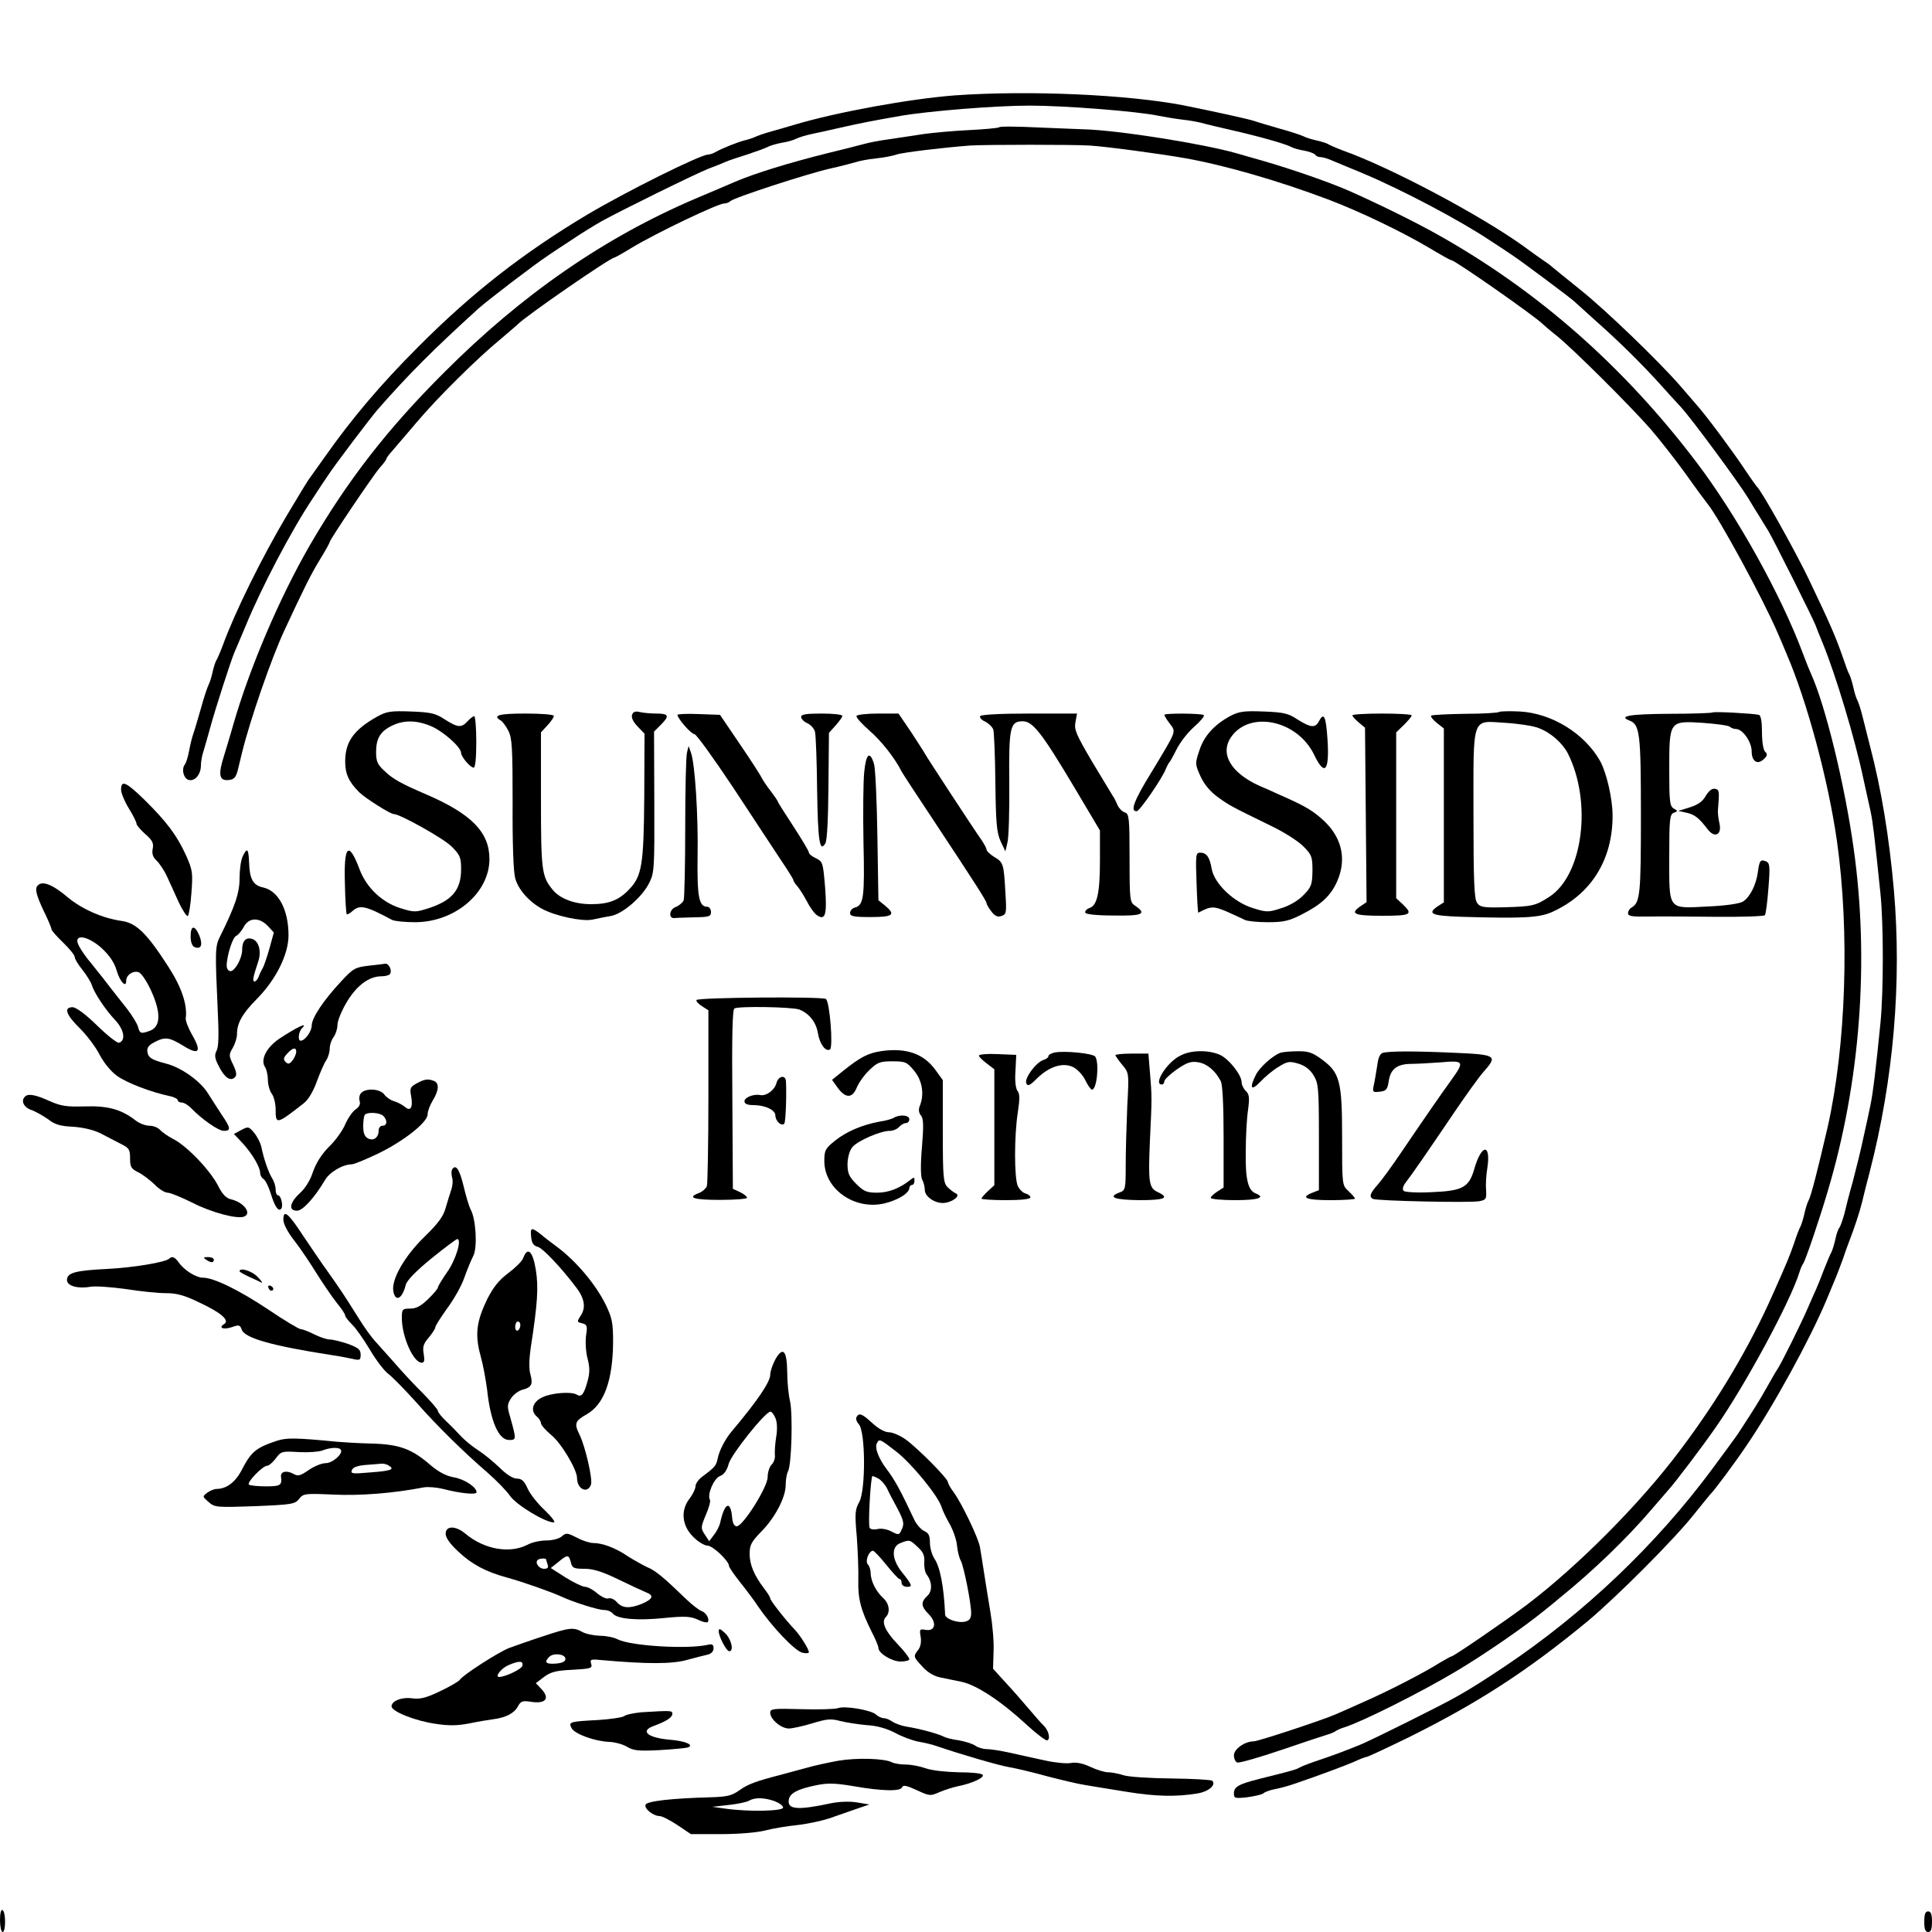 <svg xmlns="http://www.w3.org/2000/svg" width="750pt" height="750pt" viewBox="0 0 750 750" preserveAspectRatio="xMidYMid meet"><g transform="translate(0,750) scale(0.1,-0.1)" fill="#000000" stroke="none"><path d="M3710 7130 c-176 -13 -465 -66 -625 -114 -27 -8 -68 -20 -90 -26 -22 -6 -49 -15 -60 -20 -11 -5 -31 -12 -45 -15 -27 -7 -85 -30 -112 -45 -10 -6 -23 -10 -29 -10 -30 0 -319 -144 -469 -233 -249 -149 -448 -304 -655 -512 -148 -148 -258 -278 -365 -430 -27 -38 -53 -74 -57 -80 -5 -5 -45 -71 -89 -145 -96 -161 -204 -380 -249 -505 -10 -27 -22 -54 -26 -60 -3 -5 -10 -26 -14 -45 -4 -19 -11 -41 -16 -50 -4 -8 -18 -49 -29 -90 -12 -41 -25 -86 -30 -100 -5 -14 -12 -43 -16 -65 -4 -22 -11 -45 -16 -52 -15 -19 -5 -57 16 -61 24 -5 46 23 46 57 0 13 4 38 10 55 5 17 17 58 26 91 19 71 81 262 93 290 5 11 25 59 45 106 61 149 180 375 260 494 25 39 52 79 59 89 25 39 166 225 193 256 120 137 214 231 391 392 37 33 220 173 269 205 10 7 50 34 89 59 38 26 92 59 120 75 70 39 360 182 415 204 25 9 54 21 65 26 11 5 49 18 85 29 36 12 72 25 81 30 9 5 34 12 55 16 22 3 47 11 56 16 10 5 37 13 60 18 24 5 75 16 113 25 71 16 121 26 230 45 110 19 369 40 502 40 135 0 421 -22 503 -40 25 -5 68 -12 95 -15 28 -3 64 -10 80 -15 17 -4 64 -16 105 -25 94 -21 210 -53 231 -65 9 -5 33 -12 53 -15 20 -4 39 -11 42 -16 3 -5 12 -9 21 -9 8 0 29 -6 46 -14 18 -7 71 -30 118 -49 150 -63 376 -182 494 -261 39 -25 79 -52 89 -59 27 -17 230 -169 236 -176 3 -3 41 -37 84 -76 87 -77 174 -162 250 -246 27 -30 63 -70 81 -89 44 -48 225 -294 261 -353 16 -27 37 -61 46 -75 9 -15 23 -38 32 -52 24 -41 170 -333 183 -365 6 -17 19 -48 28 -70 51 -124 126 -373 159 -530 10 -44 22 -101 28 -127 9 -44 14 -87 38 -318 12 -120 12 -376 0 -500 -17 -172 -29 -273 -39 -320 -5 -25 -17 -81 -27 -125 -9 -44 -28 -120 -41 -170 -14 -49 -29 -108 -34 -130 -6 -21 -14 -44 -18 -50 -5 -5 -12 -26 -16 -45 -4 -19 -11 -41 -15 -50 -5 -8 -18 -40 -30 -70 -11 -30 -25 -64 -30 -75 -5 -11 -19 -42 -31 -70 -25 -59 -108 -226 -119 -240 -4 -5 -21 -35 -38 -65 -26 -47 -53 -91 -114 -184 -7 -11 -52 -72 -100 -137 -219 -296 -500 -563 -808 -769 -75 -50 -134 -88 -185 -116 -53 -31 -317 -162 -370 -185 -56 -23 -106 -42 -160 -60 -33 -11 -68 -24 -77 -29 -17 -10 -33 -14 -157 -45 -83 -21 -101 -31 -101 -57 0 -19 4 -20 51 -15 28 4 56 10 63 15 6 6 27 13 46 17 19 3 55 13 80 22 99 34 187 67 227 84 23 11 45 19 49 19 4 0 77 34 163 76 270 134 461 258 696 452 113 95 332 314 410 412 33 41 62 77 65 80 12 10 99 127 141 190 103 151 246 412 310 565 4 11 17 40 27 65 11 25 27 68 37 95 9 28 21 59 25 70 18 46 40 113 49 150 5 22 18 74 29 115 93 361 125 737 94 1095 -18 205 -49 393 -93 560 -10 39 -23 90 -29 115 -6 25 -15 52 -19 60 -5 9 -12 31 -16 50 -4 19 -11 41 -15 50 -5 8 -16 38 -25 65 -30 87 -52 136 -135 310 -54 112 -182 340 -199 355 -3 3 -24 32 -46 65 -45 68 -147 206 -185 249 -14 16 -45 52 -69 80 -83 95 -286 291 -386 371 -55 44 -105 85 -111 90 -6 6 -22 17 -34 25 -12 8 -47 33 -78 56 -168 120 -514 304 -697 369 -27 10 -54 22 -60 26 -5 3 -26 10 -45 14 -19 4 -41 11 -50 16 -8 4 -49 18 -90 29 -41 12 -86 25 -100 30 -23 8 -161 38 -275 61 -218 42 -599 59 -885 39z"></path><path d="M3879 7006 c-3 -3 -56 -8 -117 -11 -61 -3 -139 -10 -174 -15 -35 -5 -94 -14 -133 -20 -38 -5 -86 -14 -105 -20 -19 -5 -80 -21 -135 -34 -149 -37 -285 -79 -360 -111 -16 -7 -86 -37 -155 -66 -352 -150 -674 -372 -975 -674 -221 -220 -376 -420 -523 -673 -117 -203 -233 -474 -297 -697 -9 -33 -26 -87 -36 -121 -23 -72 -18 -96 19 -92 21 2 28 11 35 38 5 19 12 51 17 70 31 126 115 369 165 475 73 157 102 216 137 273 21 34 38 65 38 68 0 9 168 258 194 288 15 16 26 32 26 35 0 3 10 17 23 31 12 14 54 63 94 110 79 94 235 249 328 325 33 28 62 53 65 56 25 28 359 259 375 259 2 0 33 17 67 38 94 57 335 172 359 172 8 0 19 4 24 9 14 14 298 106 385 126 41 9 86 21 100 25 14 5 50 12 80 15 30 3 66 10 80 15 22 8 180 27 285 35 58 4 412 4 465 0 66 -4 273 -32 370 -49 153 -27 361 -87 555 -160 124 -47 286 -125 391 -187 45 -27 84 -49 88 -49 14 0 331 -222 356 -249 3 -3 27 -24 55 -46 63 -51 282 -269 362 -360 33 -38 95 -117 137 -175 41 -58 79 -109 84 -115 46 -56 214 -366 272 -500 12 -27 27 -63 34 -80 80 -184 163 -492 197 -730 50 -355 35 -794 -36 -1110 -39 -168 -64 -266 -74 -285 -5 -9 -12 -31 -16 -50 -4 -19 -11 -41 -15 -50 -5 -8 -16 -37 -25 -65 -19 -54 -24 -67 -81 -195 -92 -208 -212 -411 -362 -610 -154 -206 -396 -449 -595 -600 -77 -58 -284 -200 -292 -200 -3 0 -22 -11 -43 -23 -61 -39 -201 -111 -292 -151 -47 -21 -98 -44 -115 -51 -50 -22 -301 -105 -319 -105 -34 0 -76 -30 -76 -54 0 -13 6 -26 13 -28 6 -3 84 19 172 49 88 30 169 57 180 60 11 3 25 9 30 13 6 4 21 11 35 15 65 20 299 137 434 218 106 63 260 169 336 231 25 20 55 44 66 54 129 104 263 234 354 341 30 35 62 72 70 81 22 24 130 166 181 240 114 163 289 487 324 600 4 14 11 30 15 35 9 13 61 165 95 280 127 425 162 895 101 1330 -35 251 -110 557 -166 680 -5 11 -19 45 -30 75 -85 229 -257 538 -414 745 -282 372 -615 665 -1001 882 -90 51 -241 125 -350 173 -78 34 -220 83 -330 115 -33 9 -80 23 -105 30 -130 37 -457 89 -590 93 -14 0 -92 4 -175 7 -82 4 -153 5 -156 1z"></path><path d="M1464 4718 c-91 -51 -124 -98 -124 -174 0 -49 14 -79 55 -120 22 -22 120 -84 133 -84 25 0 194 -95 225 -126 33 -33 37 -43 37 -88 0 -81 -35 -122 -127 -152 -50 -16 -56 -16 -110 1 -70 22 -131 80 -157 150 -43 114 -62 94 -57 -58 1 -62 5 -114 7 -116 2 -2 12 3 22 12 29 26 51 21 154 -34 10 -5 50 -9 89 -9 155 0 289 114 289 245 0 104 -69 175 -245 251 -98 42 -130 60 -160 89 -30 27 -35 39 -35 76 0 53 17 81 64 103 46 22 98 20 154 -5 47 -22 112 -80 112 -102 1 -16 36 -57 49 -57 6 0 10 37 10 100 0 55 -4 100 -8 100 -4 0 -16 -9 -26 -20 -24 -26 -37 -25 -88 7 -36 24 -54 28 -132 31 -79 3 -95 0 -131 -20z"></path><path d="M2454 4726 c-4 -11 3 -27 21 -46 l27 -28 -1 -244 c-2 -265 -9 -309 -59 -361 -40 -42 -79 -57 -148 -57 -65 0 -123 22 -151 59 -40 49 -43 77 -43 346 l0 262 25 27 c14 15 25 31 25 37 0 5 -47 9 -110 9 -103 0 -130 -7 -96 -27 7 -4 21 -23 30 -41 14 -28 16 -67 16 -281 -1 -151 3 -265 10 -290 11 -43 53 -91 104 -119 52 -28 155 -50 195 -42 20 4 52 11 72 14 46 8 123 74 150 130 19 38 20 58 19 314 l-1 272 26 26 c35 35 32 44 -17 44 -24 0 -53 3 -65 6 -16 4 -25 1 -29 -10z"></path><path d="M4775 4720 c-62 -34 -101 -77 -119 -133 -17 -51 -17 -53 4 -100 14 -31 37 -59 67 -81 47 -34 52 -36 203 -110 53 -25 111 -62 130 -82 32 -32 35 -40 35 -94 -1 -54 -4 -63 -34 -94 -21 -22 -55 -42 -88 -52 -50 -16 -56 -16 -110 1 -74 23 -148 94 -159 151 -8 47 -20 64 -45 64 -17 0 -18 -9 -14 -117 2 -65 5 -117 7 -116 49 26 59 26 111 4 28 -13 60 -27 69 -32 10 -5 50 -9 90 -9 61 0 83 5 133 31 75 38 111 72 136 128 39 89 17 177 -63 245 -39 34 -72 52 -168 94 -19 9 -51 23 -70 31 -113 51 -156 126 -110 191 73 103 256 64 321 -69 42 -88 61 -65 52 64 -6 86 -14 101 -33 65 -14 -27 -32 -25 -83 7 -36 24 -54 28 -132 31 -77 3 -96 0 -130 -18z"></path><path d="M5819 4736 c-3 -3 -62 -7 -130 -7 -68 -1 -128 -4 -133 -7 -4 -2 5 -15 20 -27 l29 -23 0 -337 0 -338 -22 -14 c-45 -30 -27 -38 90 -42 239 -7 302 -4 353 19 150 68 234 201 234 373 0 66 -23 166 -48 212 -60 107 -187 186 -312 193 -41 2 -78 1 -81 -2z m153 -62 c47 -17 93 -58 114 -98 96 -190 59 -476 -74 -559 -51 -33 -64 -36 -171 -39 -82 -2 -95 0 -107 17 -11 15 -14 83 -14 340 0 392 -9 367 123 359 51 -3 109 -12 129 -20z"></path><path d="M6647 4734 c-2 -2 -79 -5 -170 -5 -151 -1 -195 -9 -152 -26 41 -15 45 -49 45 -368 0 -307 -3 -338 -36 -358 -8 -4 -14 -14 -14 -22 0 -12 16 -14 78 -13 42 1 160 0 261 -1 101 -1 188 2 192 6 4 4 10 52 14 105 7 86 5 98 -9 104 -22 9 -26 4 -32 -42 -7 -50 -31 -97 -58 -114 -13 -8 -67 -16 -136 -19 -157 -8 -150 -17 -150 193 0 147 2 165 18 171 16 6 16 7 0 16 -16 9 -18 27 -18 150 0 191 0 191 129 183 53 -4 100 -10 106 -15 5 -5 16 -9 24 -9 26 0 61 -50 61 -87 0 -39 23 -54 48 -29 13 12 14 19 4 28 -7 7 -12 39 -12 75 0 42 -4 65 -12 68 -20 5 -176 14 -181 9z"></path><path d="M2630 4725 c0 -14 53 -75 66 -75 7 0 74 -93 150 -207 75 -115 159 -241 185 -281 27 -40 49 -75 49 -79 0 -4 7 -14 15 -23 8 -9 25 -36 38 -60 12 -24 30 -48 40 -54 31 -20 38 4 30 110 -8 95 -9 99 -35 112 -16 7 -28 17 -28 23 0 5 -27 50 -60 101 -33 50 -60 93 -60 95 0 3 -13 22 -28 42 -16 20 -31 43 -35 51 -3 8 -41 67 -84 130 l-78 115 -82 3 c-46 2 -83 0 -83 -3z"></path><path d="M3110 4717 c0 -8 11 -19 25 -25 13 -6 27 -22 29 -34 3 -13 7 -113 8 -223 3 -201 10 -246 32 -209 7 12 11 94 12 224 l2 205 26 29 c14 16 26 32 26 37 0 5 -36 9 -80 9 -60 0 -80 -3 -80 -13z"></path><path d="M3325 4721 c-3 -5 20 -31 51 -58 46 -40 98 -106 124 -158 3 -6 57 -89 121 -185 168 -254 209 -318 209 -327 0 -4 9 -19 19 -32 13 -17 24 -22 38 -17 20 6 21 13 16 89 -6 113 -8 120 -43 140 -16 10 -30 23 -30 28 0 5 -9 22 -19 37 -28 39 -215 325 -221 337 -3 6 -27 43 -53 83 l-49 72 -78 0 c-43 0 -81 -4 -85 -9z"></path><path d="M3805 4720 c-3 -5 5 -15 19 -21 14 -7 28 -21 32 -31 3 -10 7 -103 8 -206 2 -157 5 -193 20 -227 l19 -40 8 35 c5 19 8 123 7 230 -2 217 3 240 52 240 39 0 73 -43 199 -254 l101 -170 0 -116 c0 -127 -11 -176 -41 -185 -11 -4 -18 -12 -16 -18 2 -6 43 -11 110 -11 112 -2 130 6 85 37 -22 14 -23 19 -23 186 0 156 -2 172 -18 177 -10 3 -22 15 -28 27 -5 12 -13 29 -19 37 -5 8 -42 69 -81 134 -61 104 -70 124 -64 153 l6 33 -185 0 c-112 0 -187 -4 -191 -10z"></path><path d="M4520 4725 c0 -3 9 -19 21 -34 25 -34 29 -23 -73 -192 -66 -107 -82 -150 -55 -148 11 0 101 130 114 167 4 9 9 19 12 22 3 3 16 26 29 52 13 26 43 65 67 86 25 22 42 42 38 46 -8 7 -153 8 -153 1z"></path><path d="M5250 4723 c0 -4 11 -16 25 -28 l24 -20 3 -339 3 -338 -22 -15 c-45 -30 -27 -38 82 -38 113 0 122 5 80 45 l-25 23 0 322 0 322 30 29 c16 16 30 32 30 37 0 4 -52 7 -115 7 -63 0 -115 -3 -115 -7z"></path><path d="M2667 4579 c-4 -13 -7 -144 -7 -291 0 -146 -3 -274 -6 -283 -4 -9 -18 -21 -31 -26 -25 -9 -29 -45 -5 -43 6 1 41 2 77 3 58 1 65 3 65 21 0 11 -7 20 -15 20 -32 0 -39 41 -37 195 3 156 -10 362 -26 404 l-9 25 -6 -25z"></path><path d="M3355 4504 c-4 -37 -5 -160 -3 -273 5 -212 1 -245 -33 -254 -11 -3 -19 -12 -19 -21 0 -13 13 -16 80 -16 87 0 99 9 55 45 l-25 20 -4 250 c-2 138 -8 263 -13 279 -16 53 -31 41 -38 -30z"></path><path d="M470 4435 c0 -14 14 -47 30 -73 17 -27 30 -54 30 -60 0 -5 15 -23 34 -40 27 -23 33 -35 29 -56 -4 -19 0 -33 14 -46 11 -10 30 -38 41 -62 11 -24 32 -69 46 -101 15 -32 31 -55 35 -53 4 3 11 43 14 89 6 79 5 89 -22 149 -35 76 -74 128 -161 214 -71 69 -90 77 -90 39z"></path><path d="M6622 4411 c-12 -22 -30 -35 -62 -45 l-45 -14 32 -7 c32 -7 48 -20 82 -64 27 -36 56 -22 46 22 -4 17 -7 41 -6 52 6 74 6 80 -12 83 -11 2 -23 -8 -35 -27z"></path><path d="M942 4175 c-7 -14 -12 -52 -12 -85 0 -57 -18 -109 -77 -228 -18 -35 -18 -60 -8 -278 5 -99 4 -148 -4 -162 -9 -18 -8 -30 9 -62 22 -44 45 -59 62 -42 8 8 6 22 -7 49 -17 35 -17 39 -1 66 9 16 16 39 16 52 0 43 20 79 75 135 76 76 125 175 125 249 0 99 -39 173 -99 186 -38 8 -52 32 -54 96 -2 55 -8 61 -25 24z m98 -270 l23 -25 -17 -62 c-10 -35 -22 -70 -27 -78 -5 -8 -12 -23 -15 -32 -4 -10 -11 -18 -16 -18 -9 0 -6 16 14 76 14 40 3 81 -23 89 -25 8 -39 -8 -39 -43 0 -32 -28 -82 -45 -82 -8 0 -15 9 -15 21 0 38 23 111 37 116 7 3 20 18 29 34 19 38 61 39 94 4z"></path><path d="M147 4063 c-13 -12 -7 -36 23 -100 17 -34 30 -66 30 -71 0 -4 20 -27 45 -51 25 -24 45 -49 45 -56 0 -7 13 -29 30 -50 16 -20 32 -46 36 -58 10 -32 53 -97 92 -138 34 -37 41 -78 14 -87 -7 -2 -45 28 -85 67 -45 44 -82 71 -95 71 -36 0 -26 -29 28 -82 27 -27 62 -73 77 -103 17 -32 44 -65 68 -82 38 -27 129 -62 203 -78 17 -3 32 -11 32 -16 0 -5 7 -9 15 -9 9 0 26 -10 38 -23 42 -43 105 -87 126 -87 28 0 27 11 -8 62 -15 24 -40 61 -54 84 -29 47 -103 100 -162 115 -57 15 -70 23 -73 47 -2 15 6 25 27 36 42 22 57 20 113 -14 61 -38 72 -23 33 44 -14 25 -25 53 -24 63 7 52 -16 121 -68 201 -83 129 -124 169 -181 177 -73 10 -154 46 -207 90 -60 51 -100 67 -118 48z m248 -244 c31 -29 49 -56 58 -87 13 -44 37 -69 37 -39 0 22 26 40 48 33 11 -4 32 -35 50 -75 37 -82 36 -136 -5 -152 -35 -13 -40 -12 -47 14 -3 13 -23 45 -43 71 -21 27 -62 78 -90 115 -29 36 -56 71 -61 76 -25 32 -42 61 -42 72 0 28 51 12 95 -28z"></path><path d="M740 3865 c0 -23 6 -38 16 -42 25 -9 32 9 18 45 -18 42 -34 41 -34 -3z"></path><path d="M1430 3751 c-50 -6 -59 -10 -105 -60 -69 -74 -114 -141 -115 -172 0 -23 -26 -59 -43 -59 -12 0 -8 35 5 48 27 27 -19 5 -89 -41 -49 -34 -72 -80 -55 -108 7 -10 12 -34 12 -52 0 -18 7 -42 15 -53 8 -10 15 -38 15 -61 0 -59 3 -59 109 24 18 14 37 46 51 85 13 35 29 72 37 83 7 11 13 31 13 45 0 14 7 34 15 44 8 11 15 32 15 47 0 16 16 55 35 87 38 65 87 102 135 102 16 0 31 4 34 9 9 13 -4 41 -18 40 -6 -1 -36 -5 -66 -8z m-280 -334 c0 -7 -6 -22 -14 -33 -12 -15 -17 -16 -27 -7 -10 10 -9 17 6 33 21 23 35 26 35 7z"></path><path d="M2704 3618 c-3 -4 7 -15 21 -24 l25 -16 0 -333 c0 -183 -3 -341 -6 -350 -4 -9 -17 -21 -30 -26 -49 -18 -22 -27 81 -27 58 0 105 4 105 8 0 5 -12 15 -27 22 l-28 13 -2 347 c-2 237 0 349 8 353 15 10 225 6 252 -4 38 -15 65 -49 72 -91 7 -43 30 -74 47 -64 13 9 -1 187 -16 196 -14 10 -496 6 -502 -4z"></path><path d="M3424 3420 c-54 -8 -82 -22 -152 -78 l-42 -34 20 -28 c31 -44 58 -45 75 -4 8 20 30 51 50 70 31 30 41 34 89 34 51 0 57 -3 85 -37 32 -39 40 -92 21 -138 -5 -13 -3 -26 5 -35 10 -12 11 -40 4 -123 -6 -70 -5 -116 1 -127 6 -10 10 -28 10 -39 0 -25 36 -51 70 -51 33 0 72 28 51 37 -7 3 -22 14 -32 24 -17 17 -19 37 -19 217 l0 199 -29 40 c-45 62 -112 86 -207 73z"></path><path d="M4093 3414 c-13 -3 -23 -9 -23 -14 0 -5 -9 -12 -20 -15 -28 -9 -74 -71 -66 -90 5 -13 13 -10 41 18 49 48 102 64 142 44 17 -9 38 -32 47 -52 9 -19 21 -35 25 -35 19 0 29 102 13 128 -9 13 -120 24 -159 16z"></path><path d="M4580 3401 c-51 -26 -104 -111 -70 -111 6 0 10 6 10 13 0 6 22 27 49 46 41 28 56 32 84 27 34 -6 65 -33 86 -73 7 -14 11 -92 11 -217 l0 -196 -25 -16 c-14 -9 -25 -20 -25 -24 0 -5 43 -9 95 -9 88 0 120 10 80 26 -30 11 -41 55 -39 163 0 58 4 131 9 162 6 47 5 60 -9 73 -9 9 -16 24 -16 33 0 30 -51 93 -86 108 -46 19 -113 18 -154 -5z"></path><path d="M4970 3413 c-31 -12 -80 -56 -95 -86 -26 -52 -18 -64 18 -26 18 19 50 46 71 58 34 21 42 22 76 12 26 -8 45 -22 59 -45 19 -31 21 -48 21 -240 l0 -206 -25 -10 c-49 -19 -25 -29 70 -29 52 0 95 3 95 6 0 3 -11 16 -25 29 -25 23 -25 23 -25 211 0 218 -9 250 -81 302 -34 25 -51 31 -93 30 -28 0 -58 -3 -66 -6z"></path><path d="M5369 3413 c-11 -2 -19 -19 -22 -46 -4 -23 -9 -57 -13 -75 -7 -32 -6 -33 22 -30 25 3 30 8 35 41 7 47 32 66 85 67 23 0 75 3 117 6 91 8 93 4 40 -70 -42 -58 -98 -139 -191 -276 -35 -52 -77 -110 -93 -128 -30 -34 -35 -47 -20 -56 13 -8 381 -16 414 -9 26 5 28 9 26 42 -2 20 0 59 5 88 14 94 -22 93 -50 -2 -21 -75 -45 -88 -167 -93 -55 -3 -103 0 -108 5 -6 6 -3 19 9 34 22 28 82 115 193 279 43 63 91 130 108 149 56 63 50 67 -111 74 -153 7 -253 7 -279 0z"></path><path d="M3800 3402 c0 -4 14 -18 30 -30 l30 -23 0 -225 0 -225 -25 -23 c-14 -13 -25 -26 -25 -29 0 -3 43 -6 95 -6 59 0 95 4 95 11 0 5 -8 12 -19 15 -10 2 -24 16 -30 29 -14 32 -14 194 0 285 8 53 8 73 -1 84 -7 9 -11 39 -8 77 l3 63 -72 3 c-40 2 -73 -1 -73 -6z"></path><path d="M4330 3404 c0 -3 12 -20 26 -37 27 -32 27 -32 20 -162 -3 -71 -6 -174 -6 -228 0 -95 -1 -98 -26 -107 -46 -18 -15 -28 81 -29 96 0 117 9 70 31 -35 16 -38 37 -31 201 8 165 8 169 0 265 l-6 72 -64 0 c-35 0 -64 -3 -64 -6z"></path><path d="M3014 3295 c-7 -27 -40 -51 -63 -46 -25 5 -61 -9 -61 -24 0 -10 11 -15 35 -15 45 0 85 -19 85 -40 0 -23 26 -45 35 -31 5 9 9 109 6 164 -2 26 -30 20 -37 -8z"></path><path d="M1617 3294 c-24 -13 -27 -19 -21 -49 8 -44 -2 -61 -24 -42 -10 8 -28 18 -42 22 -14 4 -31 16 -38 26 -16 23 -74 26 -91 5 -6 -7 -8 -21 -5 -30 4 -12 -1 -23 -16 -33 -12 -8 -30 -35 -40 -58 -10 -24 -38 -63 -63 -87 -29 -29 -50 -63 -62 -97 -10 -32 -30 -64 -51 -83 -40 -37 -45 -68 -11 -68 22 0 67 49 108 118 18 32 70 62 104 62 9 0 55 19 103 42 99 48 192 121 192 152 0 12 9 36 20 54 24 39 26 68 4 76 -23 9 -36 7 -67 -10z m-129 -126 c17 -17 15 -38 -3 -38 -8 0 -15 -8 -15 -18 0 -28 -20 -43 -42 -31 -13 7 -18 21 -18 48 0 21 3 41 7 44 11 11 58 8 71 -5z"></path><path d="M97 3243 c-17 -16 -5 -42 25 -52 17 -6 46 -23 65 -36 25 -20 47 -27 97 -29 40 -3 79 -12 107 -26 24 -13 60 -31 79 -41 31 -15 35 -22 35 -56 0 -33 4 -40 32 -54 17 -8 45 -30 63 -47 17 -18 40 -32 51 -32 10 0 54 -18 96 -39 74 -38 173 -64 200 -54 32 12 0 55 -49 67 -20 4 -35 20 -52 54 -31 60 -121 154 -173 180 -21 11 -45 28 -52 36 -8 9 -26 16 -41 16 -15 0 -39 9 -53 20 -55 43 -107 58 -197 55 -72 -2 -93 1 -138 21 -53 24 -83 30 -95 17z"></path><path d="M3470 3161 c-8 -5 -33 -12 -55 -15 -66 -12 -128 -38 -172 -73 -39 -31 -43 -38 -43 -80 0 -110 119 -193 236 -164 51 13 93 39 94 59 0 6 5 12 10 12 6 0 10 7 10 17 0 14 -2 14 -17 2 -40 -32 -84 -49 -128 -49 -40 0 -52 5 -81 34 -28 28 -34 41 -34 78 1 27 8 51 19 65 21 25 109 63 145 63 13 0 29 7 36 15 7 8 19 15 26 15 8 0 14 7 14 15 0 16 -35 20 -60 6z"></path><path d="M936 3113 l-28 -15 34 -36 c38 -42 68 -93 68 -116 0 -8 6 -19 13 -23 7 -4 19 -28 27 -53 16 -53 30 -74 41 -63 10 10 0 53 -12 53 -5 0 -9 10 -9 23 0 12 -6 31 -13 42 -14 22 -32 73 -42 120 -3 17 -16 42 -28 57 -21 25 -23 26 -51 11z"></path><path d="M1755 2960 c-3 -5 -3 -19 0 -31 4 -11 2 -33 -3 -47 -5 -15 -15 -47 -22 -71 -9 -33 -28 -59 -80 -110 -78 -75 -132 -168 -123 -214 8 -43 35 -29 48 25 5 18 39 53 100 103 51 41 96 75 100 75 19 0 -6 -82 -39 -128 -20 -29 -36 -55 -36 -60 0 -4 -17 -25 -38 -45 -28 -27 -46 -37 -70 -37 -30 0 -32 -2 -32 -37 0 -72 45 -173 77 -173 10 0 12 8 8 33 -5 27 -2 40 19 64 14 17 26 35 26 41 0 5 21 38 46 73 26 35 56 88 66 118 11 30 26 68 35 85 17 32 11 143 -10 181 -6 11 -18 51 -27 89 -16 67 -31 89 -45 66z"></path><path d="M1100 2765 c0 -16 17 -49 44 -83 24 -31 62 -88 86 -127 24 -38 58 -88 76 -111 19 -23 34 -45 34 -51 0 -5 12 -20 26 -34 14 -13 45 -57 69 -97 24 -41 56 -83 72 -95 16 -12 65 -62 109 -111 84 -95 182 -191 279 -275 33 -29 71 -68 85 -88 24 -35 136 -103 170 -103 8 0 -8 21 -35 47 -28 26 -58 64 -67 85 -13 29 -23 38 -41 38 -16 0 -41 16 -68 43 -24 23 -62 54 -84 68 -22 14 -51 38 -65 53 -14 15 -40 42 -57 58 -18 17 -33 35 -33 41 0 5 -26 35 -57 67 -32 31 -83 86 -113 121 -30 34 -65 73 -76 85 -12 13 -39 50 -60 84 -63 100 -67 106 -117 177 -27 37 -72 104 -101 147 -57 87 -76 103 -76 61z"></path><path d="M2062 2698 c2 -23 9 -34 25 -38 19 -4 90 -79 150 -158 32 -42 38 -78 18 -108 -16 -25 -16 -26 5 -31 19 -5 21 -10 15 -48 -3 -24 -1 -64 6 -89 9 -36 9 -56 -1 -91 -14 -49 -23 -60 -41 -49 -21 13 -97 7 -133 -10 -39 -18 -49 -53 -21 -76 8 -7 15 -18 15 -25 0 -7 18 -27 39 -45 38 -29 101 -135 101 -167 0 -44 40 -63 54 -27 8 20 -22 149 -44 194 -22 44 -18 54 28 80 67 38 101 131 102 281 0 75 -4 93 -29 145 -39 79 -115 169 -189 224 -19 14 -47 35 -62 48 -37 29 -42 28 -38 -10z"></path><path d="M2031 2616 c-5 -13 -32 -39 -59 -59 -36 -27 -57 -54 -81 -101 -41 -85 -48 -136 -26 -217 10 -35 21 -95 26 -134 13 -123 45 -195 85 -195 29 0 29 1 4 91 -12 39 -11 48 4 71 9 14 29 29 44 33 35 9 42 21 31 60 -6 20 -5 59 1 101 27 174 31 237 20 305 -12 73 -32 91 -49 45z m-11 -260 c0 -8 -4 -18 -10 -21 -5 -3 -10 3 -10 14 0 12 5 21 10 21 6 0 10 -6 10 -14z"></path><path d="M657 2614 c-14 -14 -140 -35 -241 -40 -124 -6 -156 -15 -156 -43 0 -23 42 -35 92 -26 18 3 79 -1 135 -9 57 -9 127 -16 157 -16 41 0 72 -8 129 -36 86 -40 120 -70 97 -84 -24 -15 -3 -23 30 -12 28 10 32 9 39 -11 13 -32 120 -62 346 -97 28 -4 65 -11 83 -15 29 -7 32 -5 32 16 0 20 -9 27 -49 42 -27 9 -58 17 -70 17 -12 0 -39 9 -61 20 -22 11 -45 20 -52 20 -7 0 -64 34 -126 76 -114 76 -212 124 -254 124 -27 0 -73 29 -94 59 -15 21 -26 26 -37 15z"></path><path d="M800 2610 c19 -13 30 -13 30 0 0 6 -10 10 -22 10 -19 0 -20 -2 -8 -10z"></path><path d="M930 2565 c0 -3 17 -12 38 -22 20 -9 42 -19 47 -22 6 -2 -1 8 -15 22 -21 23 -70 38 -70 22z"></path><path d="M1042 2501 c4 -13 18 -16 19 -4 0 4 -5 9 -11 12 -7 2 -11 -2 -8 -8z"></path><path d="M3011 2225 c-11 -20 -21 -48 -21 -62 0 -28 -52 -104 -149 -219 -25 -29 -49 -75 -55 -106 -6 -28 -10 -33 -58 -69 -16 -11 -28 -29 -28 -38 0 -10 -10 -31 -22 -47 -36 -45 -32 -104 11 -148 19 -20 45 -36 57 -36 21 0 84 -60 84 -79 0 -5 19 -33 43 -63 23 -29 55 -71 69 -93 57 -83 143 -173 173 -181 14 -3 25 -2 25 2 0 12 -33 65 -56 89 -36 38 -94 112 -94 120 0 5 -11 22 -24 39 -39 51 -56 93 -56 134 0 34 7 47 44 85 54 54 96 134 96 182 0 20 4 44 9 53 14 26 19 220 8 272 -6 25 -11 75 -11 112 -1 85 -16 102 -45 53z m0 -232 c6 -15 7 -45 2 -72 -4 -25 -6 -56 -5 -69 2 -12 -4 -30 -13 -38 -8 -8 -15 -30 -15 -48 0 -39 -96 -191 -120 -191 -10 0 -16 12 -18 35 -6 67 -29 57 -46 -20 -3 -14 -14 -36 -25 -49 l-18 -24 -17 26 c-16 24 -16 28 4 76 12 27 19 54 16 59 -12 19 15 83 39 92 16 6 27 22 34 48 11 38 142 202 162 202 5 0 14 -12 20 -27z"></path><path d="M3325 1999 c-4 -5 0 -18 9 -28 26 -28 27 -254 2 -301 -17 -30 -18 -46 -10 -135 4 -55 7 -131 6 -168 -2 -72 9 -116 52 -202 14 -27 26 -55 26 -62 0 -21 52 -53 86 -53 19 0 34 4 34 9 0 6 -20 32 -45 58 -49 51 -65 87 -46 106 18 18 13 52 -10 73 -28 25 -49 67 -49 97 0 12 -5 28 -11 34 -12 12 4 53 20 53 4 0 28 -25 52 -55 24 -30 47 -55 51 -55 5 0 8 -7 8 -15 0 -8 9 -15 21 -15 23 0 21 6 -23 61 -37 49 -38 96 -2 109 35 14 36 13 67 -16 21 -19 27 -33 25 -59 -1 -18 3 -39 9 -47 22 -28 23 -65 3 -83 -26 -24 -25 -41 5 -71 33 -33 26 -68 -12 -61 -23 4 -24 2 -19 -27 3 -19 0 -38 -9 -50 -20 -26 -20 -27 15 -65 18 -21 44 -37 67 -42 21 -4 60 -13 87 -18 59 -13 155 -77 252 -167 38 -35 74 -62 79 -60 14 4 6 38 -13 57 -10 9 -35 38 -57 64 -22 26 -62 72 -90 102 l-50 55 2 67 c2 36 -4 104 -12 151 -8 47 -19 117 -25 155 -6 39 -13 84 -16 100 -7 37 -70 168 -101 211 -13 17 -23 35 -23 40 0 14 -116 131 -164 166 -21 15 -51 28 -65 28 -16 0 -41 14 -64 35 -40 37 -52 42 -62 24z m153 -133 c60 -46 164 -173 177 -216 4 -14 19 -44 32 -67 13 -23 26 -60 28 -82 2 -23 9 -50 15 -60 12 -24 40 -164 40 -203 0 -20 -6 -29 -23 -33 -28 -7 -77 10 -78 27 -5 112 -20 186 -42 218 -9 14 -17 41 -17 61 0 28 -5 38 -23 46 -12 6 -30 26 -38 44 -53 113 -76 155 -105 193 -35 46 -50 88 -39 105 9 16 11 15 73 -33z m-68 -106 c10 -5 25 -22 33 -37 7 -16 26 -52 42 -81 23 -45 26 -57 16 -78 -10 -24 -12 -24 -41 -9 -17 9 -40 13 -54 9 -13 -3 -27 -1 -30 5 -7 10 4 201 11 201 2 0 13 -4 23 -10z"></path><path d="M1075 1907 c-83 -28 -100 -42 -139 -118 -24 -44 -58 -69 -95 -69 -9 0 -26 -7 -37 -15 -19 -15 -18 -15 6 -36 24 -21 32 -21 180 -16 143 6 155 8 171 28 16 21 22 22 133 17 104 -5 232 5 351 28 17 3 50 0 75 -6 65 -17 130 -24 130 -13 0 20 -47 51 -88 58 -29 5 -58 20 -89 46 -73 64 -122 82 -227 85 -50 1 -111 5 -136 7 -164 16 -197 16 -235 4z m248 -35 c10 -15 -32 -52 -59 -52 -15 0 -45 -12 -66 -27 -34 -23 -41 -25 -62 -13 -25 13 -48 7 -45 -13 4 -33 -2 -37 -59 -37 -32 0 -62 3 -66 7 -8 9 54 73 71 73 7 0 22 13 34 29 20 27 24 28 88 24 37 -2 78 1 92 6 29 12 66 14 72 3z m187 -62 c23 -14 9 -20 -74 -26 -68 -6 -76 -5 -70 9 4 11 21 17 52 20 26 2 54 4 62 5 8 1 22 -2 30 -8z"></path><path d="M1730 1546 c0 -15 17 -40 50 -70 52 -49 107 -78 188 -100 62 -17 169 -55 207 -72 51 -24 147 -54 170 -54 13 0 28 -6 34 -14 18 -21 94 -28 201 -17 79 8 101 6 128 -6 18 -9 35 -13 39 -10 9 10 -5 37 -24 43 -10 4 -36 24 -58 45 -87 84 -121 113 -152 125 -17 8 -51 27 -75 42 -48 33 -99 52 -135 52 -13 0 -42 9 -64 21 -37 19 -42 19 -58 5 -10 -9 -35 -16 -60 -16 -23 0 -56 -7 -74 -17 -69 -35 -167 -18 -240 43 -38 32 -77 32 -77 0z m486 -111 c5 -22 11 -25 53 -25 34 0 69 -11 131 -41 47 -23 95 -45 107 -50 33 -12 28 -26 -13 -44 -49 -20 -77 -19 -99 5 -10 12 -25 18 -33 15 -8 -3 -27 6 -44 20 -16 14 -37 25 -47 25 -9 0 -43 16 -75 36 l-58 37 29 23 c36 30 41 30 49 -1z m-96 11 c0 -2 3 -11 6 -20 4 -11 0 -16 -14 -16 -20 0 -36 23 -25 34 7 7 33 8 33 2z"></path><path d="M2105 1147 c-49 -16 -108 -37 -130 -45 -44 -18 -179 -105 -190 -123 -4 -6 -38 -26 -76 -44 -54 -26 -78 -32 -108 -28 -41 6 -81 -10 -81 -31 0 -20 93 -57 172 -68 51 -8 85 -7 131 2 34 7 76 14 92 16 48 6 81 23 95 49 12 22 18 24 56 18 54 -7 69 15 35 51 l-21 22 33 25 c26 19 47 24 110 27 71 4 77 6 72 23 -6 18 -2 19 47 14 170 -15 267 -15 324 1 33 9 69 18 82 21 13 3 22 13 22 24 0 15 -5 18 -22 14 -77 -18 -298 -5 -350 21 -15 8 -46 14 -70 14 -24 1 -54 7 -68 15 -34 19 -50 17 -155 -18z m90 -87 c0 -10 -12 -16 -37 -18 -39 -3 -47 5 -26 26 17 17 63 11 63 -8z m-167 -26 c-2 -13 -64 -43 -90 -44 -19 0 8 34 36 46 42 18 58 17 54 -2z"></path><path d="M2790 1168 c0 -21 30 -78 41 -78 19 0 8 47 -16 70 -19 18 -25 20 -25 8z"></path><path d="M3253 869 c-12 -4 -75 -6 -142 -4 -110 3 -121 2 -121 -14 0 -25 42 -61 72 -61 14 0 55 9 91 20 56 17 72 19 109 9 24 -6 70 -13 103 -16 39 -2 77 -13 110 -30 27 -15 68 -30 90 -34 22 -4 54 -11 70 -17 97 -33 237 -74 282 -82 29 -5 96 -21 150 -36 54 -14 121 -30 148 -34 28 -5 100 -16 160 -26 110 -18 192 -20 274 -6 43 7 73 33 57 49 -4 4 -76 8 -159 9 -84 1 -168 6 -187 13 -19 6 -45 11 -58 11 -13 0 -44 9 -69 21 -30 14 -56 19 -76 15 -16 -3 -61 1 -101 10 -39 8 -100 22 -136 30 -36 8 -76 14 -90 14 -14 0 -34 6 -45 14 -11 7 -39 16 -63 20 -24 3 -51 10 -60 15 -21 11 -96 31 -142 38 -19 3 -44 12 -55 19 -11 8 -26 14 -34 14 -8 0 -22 6 -30 14 -20 18 -122 35 -148 25z"></path><path d="M2490 853 c-30 -3 -60 -9 -67 -15 -7 -5 -52 -12 -100 -15 -112 -6 -117 -7 -104 -32 13 -23 91 -51 147 -53 21 -1 52 -9 68 -19 25 -15 45 -17 125 -13 53 3 102 8 110 10 28 9 -6 25 -64 30 -90 7 -123 34 -67 54 49 18 72 33 72 47 0 13 -4 13 -120 6z"></path><path d="M3255 665 c-38 -7 -95 -19 -125 -28 -30 -8 -75 -20 -100 -27 -97 -25 -126 -36 -160 -60 -29 -21 -48 -25 -110 -27 -153 -4 -249 -15 -254 -29 -6 -15 30 -44 55 -44 9 0 40 -16 69 -35 l52 -35 117 0 c67 0 140 6 171 14 30 8 86 17 124 21 38 4 94 16 125 26 31 11 78 27 106 37 l50 17 -48 8 c-30 5 -69 3 -100 -3 -130 -28 -171 -25 -165 13 4 26 34 42 108 57 44 9 72 8 144 -4 108 -19 183 -21 188 -4 4 10 19 6 56 -11 50 -23 53 -24 89 -8 21 9 53 19 72 23 52 10 103 33 96 44 -3 6 -45 10 -93 10 -49 1 -104 7 -127 15 -22 8 -57 15 -78 15 -21 0 -46 4 -55 9 -30 15 -135 18 -207 6z m-248 -157 c18 -7 33 -18 33 -25 0 -14 -134 -17 -225 -4 l-50 7 63 7 c35 4 71 11 80 17 23 13 59 12 99 -2z"></path><path d="M0 46 c0 -25 5 -46 10 -46 13 0 13 77 0 85 -6 4 -10 -12 -10 -39z"></path><path d="M7470 40 c0 -29 4 -40 15 -40 11 0 15 11 15 40 0 29 -4 40 -15 40 -11 0 -15 -11 -15 -40z"></path></g></svg>
